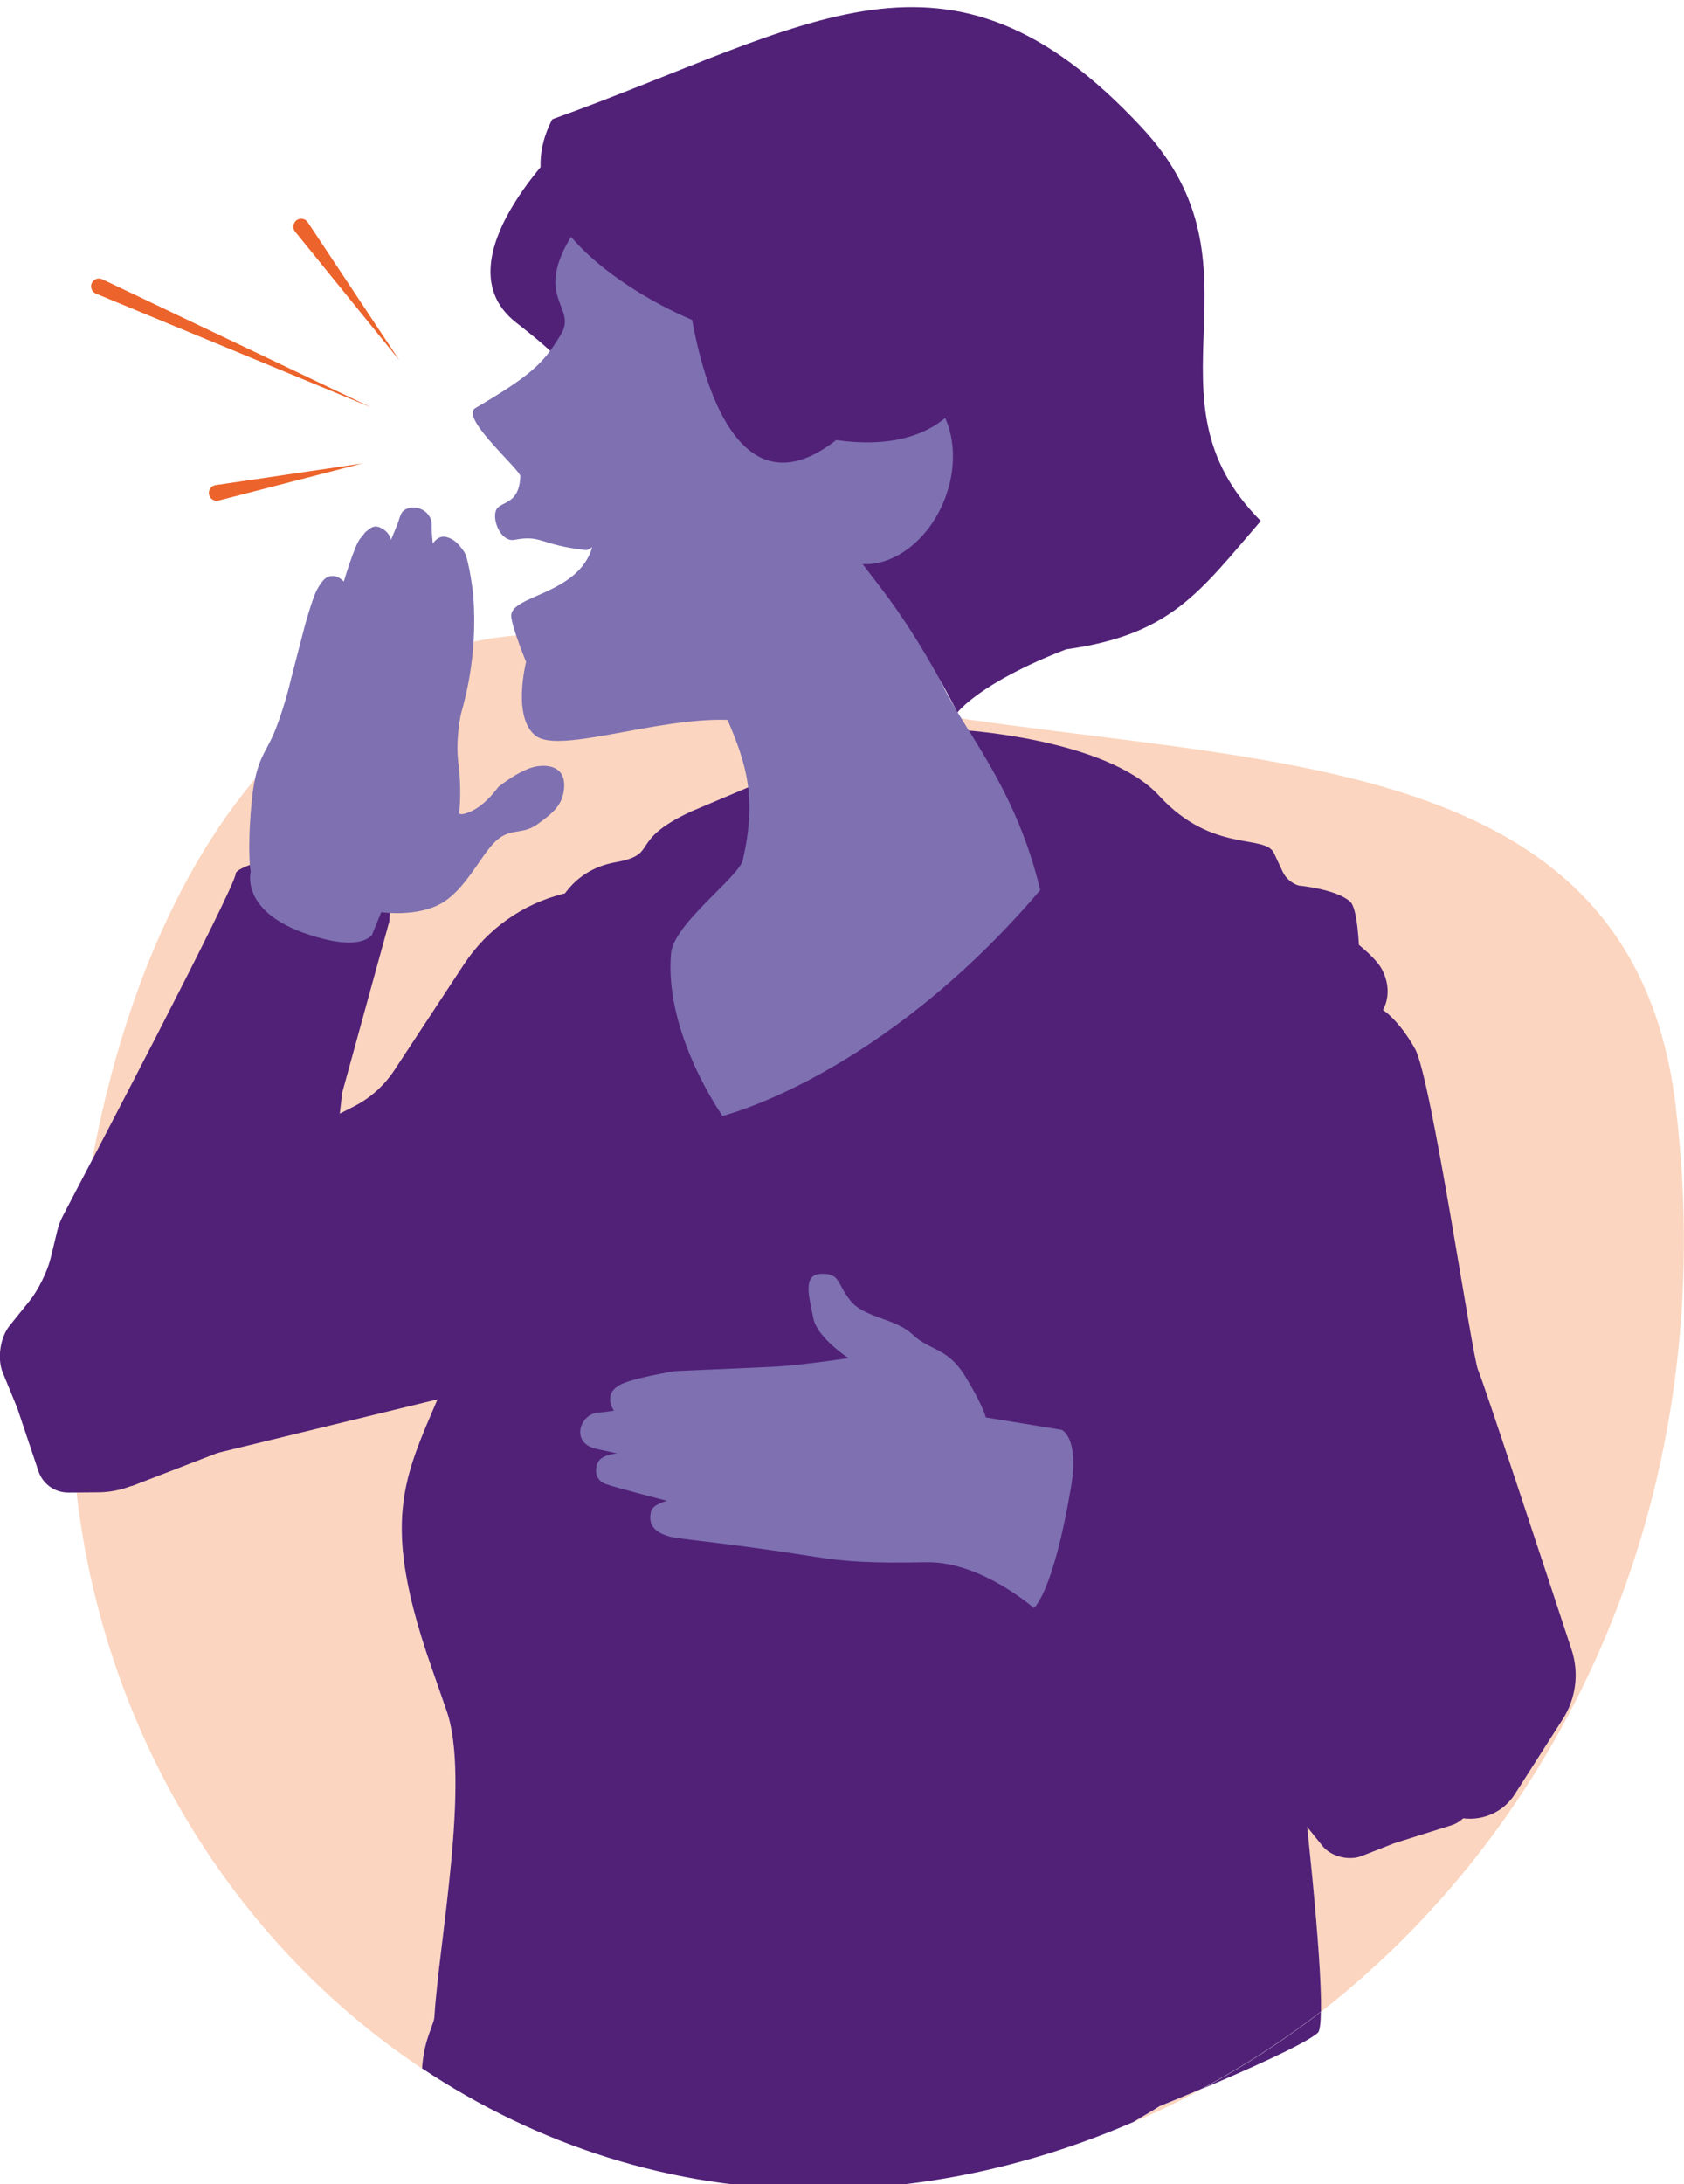 <?xml version="1.0" encoding="UTF-8"?><svg id="silhouettes" xmlns="http://www.w3.org/2000/svg" viewBox="0 0 160.75 208.41"><defs><style>.cls-1{fill:#7e70b1;}.cls-2{fill:#fbd5bf;}.cls-3{fill:#ec632b;}.cls-4{fill:#512178;}</style></defs><g><path class="cls-2" d="M159.96,105.52c-5.06-41.54-55.6-29.76-92.8-42.41C27.24,49.52,6.78,91.3,6.78,133.16c0,27.11,13.41,50.83,33.51,64.22,.06-1.08,.26-2.16,.64-3.21l.42-1.19c.07-.19,.11-.38,.12-.58,.42-6.93,3.45-22.58,1.16-29.14l-1.4-4.02c-5.92-16.81-1.53-19.34,2.66-31.04,3.49-9.75,5.6-26.65,6.21-32.01,.13-1.14,.33-2.27,.6-3.39l.93-3.78c.23-.93,.76-1.76,1.52-2.35,0,0,1.23-3.59,5.58-4.37,4.34-.78,1.05-1.97,7.29-4.87l6.84-2.89-.74,5.34c-.25,2.49-.82,4.93-1.7,7.27l-1.17,3.1c-1.13,2.99-1.45,4.31-1.73,6.32-.12,.89,.06,1.81,.5,2.59,1.49,2.61,3.97,3.05,6.78,1.99,1.23-.47,1.7-1.77,2.45-2.15l4.98-3.39c2.36-1.19,4.68-3.55,6.12-5.77l7.54-6.47c1.58-2.44-3.28-10.07-3.82-12.93l-.47-.78s13.99,.78,19.06,6.3c5.07,5.52,10.08,3.61,10.95,5.46l.83,1.77c.3,.64,.86,1.12,1.53,1.33,0,0,3.55,.33,4.91,1.53s.83,12.65,.83,12.65c.01,.2,0,.4-.05,.59l-9.46,36.72c-.08,.33-.08,.67,.02,1,0,0,6.06,44.78,5.87,54.96,23.53-18.36,38.31-49.93,33.86-86.44Z"/><path class="cls-4" d="M62.59,83.09l-8.8,2.19c-3.9,.97-7.28,3.37-9.49,6.72l-6.67,10.14c-.96,1.45-2.27,2.63-3.82,3.42l-13.19,6.75c-6.01,3.07-10.86,8-13.84,14.06h0l-.11,1.48c-.44,5.69,3.4,10.84,8.99,12.03h0l28.01-6.82,1.45-3.83,10.39-5.06,7.09-41.08Z"/><path class="cls-4" d="M12.58,141.8l16.55-6.39,3.53-31.12,4.5-16.36,.6-8.54s-15.23,2.61-15.27,4c-.04,1.27-14.05,27.99-16.48,32.61-.24,.46-.42,.93-.54,1.43l-.64,2.64c-.3,1.24-1.2,3.06-2,4.05l-1.91,2.37c-.91,1.13-1.21,3.16-.65,4.5l1.38,3.37,2.02,6.02c.41,1.23,1.57,2.05,2.86,2.04l2.8-.02c1.11,0,2.21-.22,3.24-.62Z"/><path class="cls-1" d="M35.53,89.15l.86-2.11s3.34,.5,5.7-.82c2.36-1.32,3.78-4.59,5.21-5.94s2.55-.57,4.03-1.65c1.47-1.07,2.39-1.81,2.52-3.45,.13-1.64-.95-2.27-2.52-2.07-1.57,.2-3.77,1.99-3.77,1.99,0,0-1.15,1.66-2.56,2.3-1.41,.64-1.15,.03-1.15,.03,0,0,.23-2.17-.09-4.55-.31-2.38,.25-4.78,.25-4.78l.13-.48c.97-3.54,1.32-7.23,1.03-10.89h0s-.39-3.41-.88-4.1c-.49-.69-.88-1.17-1.68-1.39-.8-.21-1.29,.63-1.29,.63,0,0-.13-.93-.11-1.81,.02-.88-.83-1.72-1.92-1.62-1.09,.11-1.05,.83-1.36,1.6l-.6,1.47s-.12-.59-.69-.97-.94-.43-1.47,0c-.54,.42-.24,.25-.77,.83s-1.58,4.12-1.58,4.12c0,0-.52-.58-1.13-.53-.61,.04-.96,.46-1.42,1.29-.46,.84-1.19,3.53-1.19,3.53l-1.33,5.12s-.49,2.22-1.43,4.66c-.95,2.44-1.93,2.71-2.33,7.29-.4,4.58-.06,6.35-.06,6.35,0,0-1.2,4.4,7.12,6.43,3.72,.91,4.5-.48,4.5-.48Z"/><path class="cls-2" d="M108.21,202.5c2.24-.97,4.44-2.03,6.59-3.21-2.33,.99-4.11,1.7-4.11,1.7-.81,.53-1.66,1-2.48,1.5Z"/><path class="cls-4" d="M125.79,193.98c.19-.17,.28-.89,.3-2.02-3.57,2.78-7.36,5.2-11.3,7.34,4.04-1.71,9.78-4.24,10.99-5.32Z"/><path class="cls-4" d="M120.22,136.99c-.1-.32-.1-.67-.02-1l9.46-36.72c.05-.19,.07-.39,.05-.59,0,0,.53-11.44-.83-12.65s-4.91-1.53-4.91-1.53c-.67-.21-1.23-.69-1.53-1.33l-.83-1.77c-.87-1.85-5.88,.06-10.95-5.46-5.07-5.52-19.06-6.3-19.06-6.3l.47,.78c.54,2.86,5.41,10.49,3.82,12.93l-7.54,6.47c-1.44,2.22-3.76,4.58-6.12,5.77l-4.98,3.39c-.75,.38-1.21,1.69-2.45,2.15-2.82,1.06-5.29,.63-6.78-1.99-.45-.78-.63-1.7-.5-2.59,.28-2.01,.61-3.34,1.73-6.32l1.17-3.1c.88-2.34,1.45-4.78,1.7-7.27l.74-5.34-6.84,2.89c-6.23,2.89-2.94,4.09-7.29,4.87-4.34,.78-5.58,4.37-5.58,4.37-.75,.59-1.29,1.42-1.52,2.35l-.93,3.78c-.27,1.12-.47,2.25-.6,3.39-.61,5.36-2.73,22.25-6.21,32.01-4.19,11.7-8.58,14.23-2.66,31.04l1.4,4.02c2.29,6.56-.74,22.21-1.16,29.14-.01,.2-.05,.39-.12,.58l-.42,1.19c-.37,1.05-.57,2.13-.64,3.21,10.92,7.28,23.8,11.55,37.63,11.55,10.59,0,20.81-2.34,30.29-6.44,.82-.51,1.67-.97,2.48-1.5,0,0,1.77-.71,4.11-1.7,3.93-2.14,7.73-4.56,11.3-7.34,.18-10.18-5.87-54.96-5.87-54.96Z"/><path class="cls-4" d="M54.59,12.75s-13.01,11.95-5.36,18c4.3,3.4,12.02,8.97,4.95,20.21l12.81-18.17-12.4-20.03Z"/><path class="cls-1" d="M65.92,11.3c-4.79,2.01-7.93,6.15-10.81,10.36-4.62,6.75,.1,7.48-1.56,10.24s-2.76,3.85-8.17,7.04c-1.53,.91,4.31,5.88,4.29,6.51-.11,2.86-1.99,2.3-2.34,3.29-.34,.99,.53,3,1.77,2.77,2.68-.5,2.31,.47,6.88,.99,0,0,.43-.16,.56-.3-1.33,4.56-7.8,4.58-7.74,6.58,.03,.99,1.42,4.38,1.42,4.38,0,0-1.37,5.36,.95,7.07,2.29,1.69,11.54-1.77,18.28-1.54,1.78,4.16,2.83,7.45,1.45,13.39-.37,1.59-6.58,6.07-6.84,8.86-.7,7.63,4.91,15.54,4.91,15.54,0,0,15.11-3.69,30.33-21.55-3.03-12.71-10.41-18-10.29-23.32,.09-4.17,15.3-12.73,16.48-24.6,.94-9.38,5.17-16.02-16.53-26.04-7.85-3.62-18.87-1.42-23.04,.34Z"/><path class="cls-4" d="M91.39,67.99s2.14-2.86,10.38-6.03c10.08-1.4,12.77-5.53,18.58-12.25-11.89-11.89,1.15-24.08-11.32-37.5-18.61-20.03-31.63-9.7-56.31-.83-5.8,11.1,12.76,18.89,12.76,18.89,0,0,15.45,6.55,14.99,15.66-.46,9.11,2.13,5.01,10.93,22.06Z"/><ellipse class="cls-1" cx="83.94" cy="45.16" rx="8.91" ry="6.7" transform="translate(11.78 107.44) rotate(-69.07)"/><path class="cls-4" d="M65.74,28.3s2.43,22.82,14.08,13.69c9.83,1.42,12.25-4.37,12.25-4.37l-26.33-9.32Z"/><path class="cls-4" d="M119.88,83.63s10.52,6,12.02,8.84c1.19,2.24,.11,3.9,.11,3.9,0,0,1.49,.91,3.06,3.7,1.57,2.79,5.45,29.38,6.02,30.64,.45,.98,6.38,18.97,8.93,26.71,.73,2.22,.42,4.64-.84,6.61l-4.58,7.17c-1.67,2.62-5.29,3.13-7.62,1.07l-12.36-10.91-7.51-26.46-15.94-20.83,4.32-17.18,14.38-13.25Z"/><path class="cls-4" d="M141.25,165.03l-2.72-17.51-26-5.57-13.23-5.67-7.2-1.15s-.29,15.91,.89,16.04c1.07,.12,21.59,16.26,25.13,19.05,.35,.28,.73,.49,1.13,.65l2.15,.83c1.01,.39,2.42,1.43,3.13,2.32l1.71,2.12c.82,1.01,2.5,1.44,3.74,.96l3.11-1.22,5.48-1.72c1.12-.35,2.01-1.49,2.22-2.83l.45-2.89c.18-1.15,.18-2.3,.01-3.39Z"/><path class="cls-1" d="M101.38,136.44l-7.27-1.19s-.36-1.33-2.02-4c-1.65-2.67-3.37-2.37-4.99-3.92-1.62-1.54-4.6-1.58-5.91-3.21-1.32-1.63-.95-2.63-2.81-2.57-1.86,.05-1.09,2.34-.75,4.2,.33,1.86,3.36,3.84,3.36,3.84,0,0-4.55,.7-7.3,.83s-9.26,.41-9.26,.41c0,0-4.71,.77-5.46,1.45-1.41,.9-.36,2.32-.36,2.32,0,0-.57,.11-1.56,.2-1.7,.14-2.65,2.93-.08,3.46,.92,.19,1.96,.43,1.96,.43,0,0-1.43,.06-1.82,.8s-.28,1.73,.67,2.1c.84,.32,5.89,1.62,5.89,1.62,0,0-1.42,.34-1.54,1.06s-.22,1.76,1.72,2.33c1.03,.3,5.57,.61,13.95,1.95,2.9,.47,5.41,.62,10.62,.52,5.21-.1,10.27,4.37,10.27,4.37,0,0,1.84-1.38,3.56-11.63,.77-4.58-.86-5.35-.86-5.35Z"/></g><path class="cls-3" d="M38.08,34.33l-9.91-12.23c-.26-.32-.21-.79,.11-1.06,.34-.28,.86-.2,1.1,.17l8.7,13.11h0Z"/><path class="cls-3" d="M35.44,38.88L9.16,28.02c-.38-.16-.57-.6-.41-.98,.16-.4,.63-.58,1.02-.39l25.67,12.23h0Z"/><path class="cls-3" d="M34.67,44.2l-13.8,3.56c-.4,.1-.81-.14-.91-.54-.11-.43,.18-.87,.62-.93l14.09-2.08h0Z"/></svg>